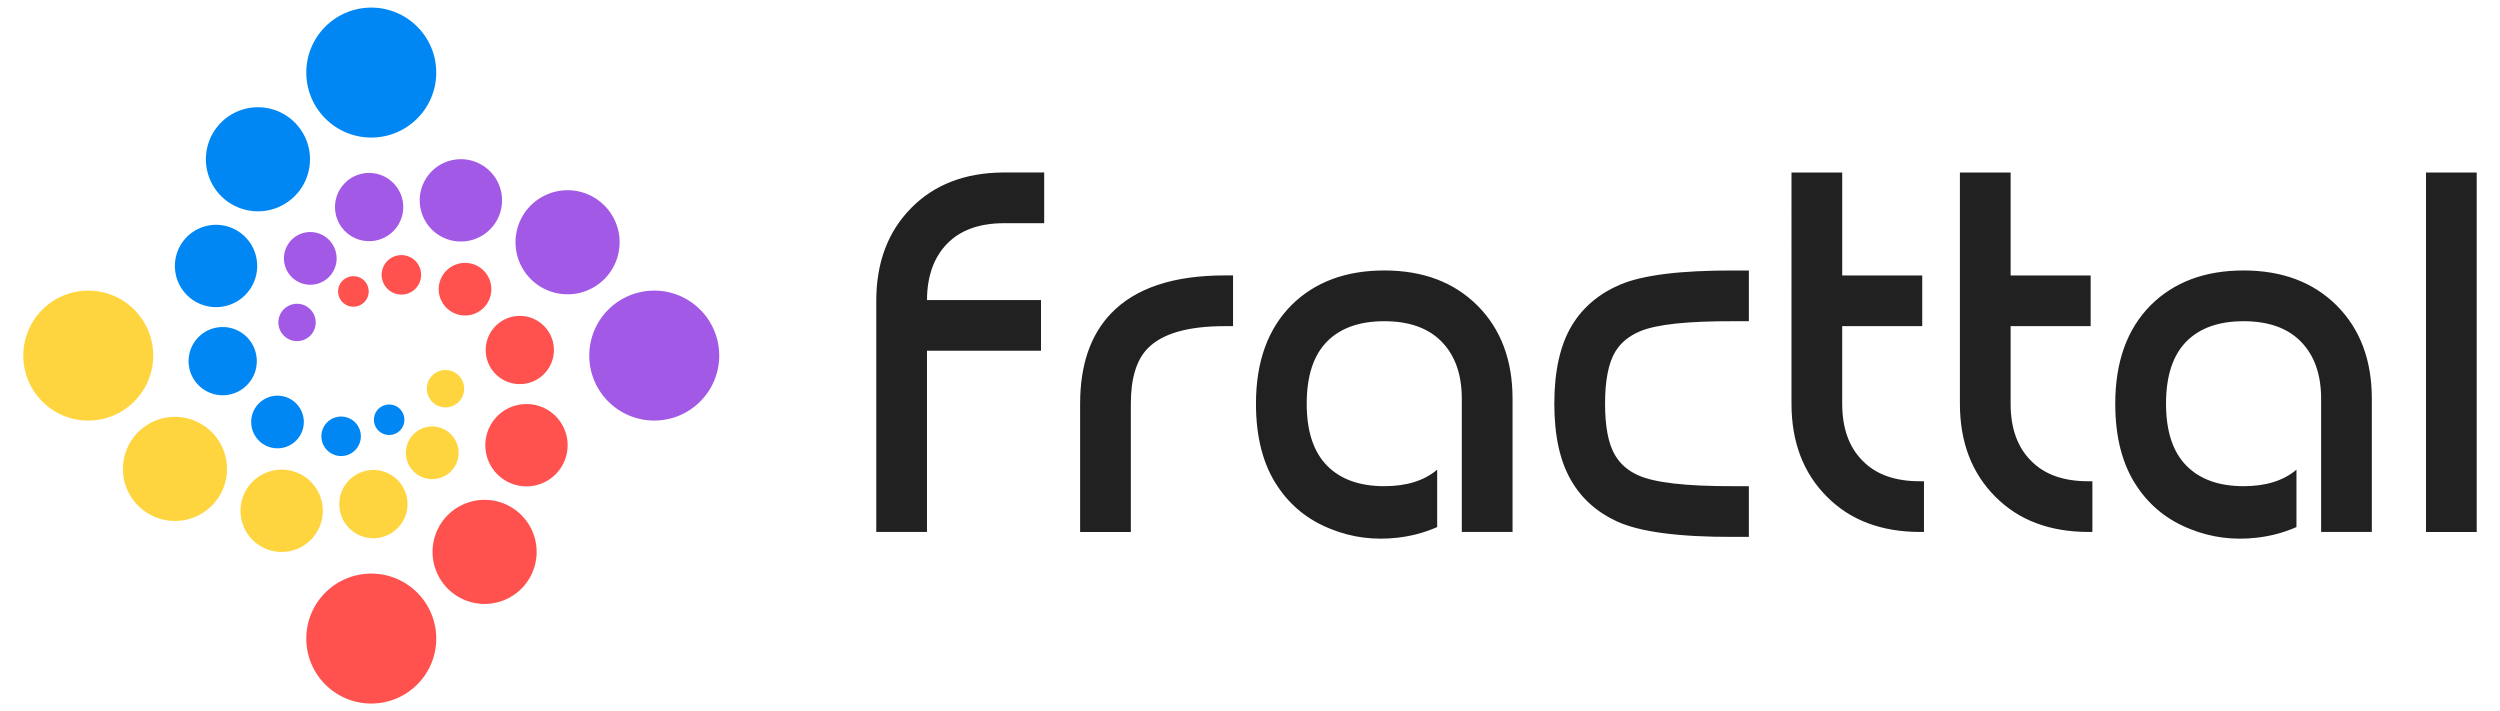 <svg xmlns="http://www.w3.org/2000/svg" xml:space="preserve" id="Capa_1" x="0" y="0" style="enable-background:new 0 0 805 229" version="1.1" viewBox="0 0 805 229"><style type="text/css">.st0{fill:#212121}</style><path d="M335.2 96.61v16.33h-36.71v58.35h-16.33V96.85c0-12.32 3.75-22.28 11.26-29.89 7.4-7.5 17.23-11.31 29.49-11.42h13.32v16.33h-13.16c-7.77.05-13.77 2.22-18 6.5-4.33 4.39-6.53 10.47-6.58 18.24h36.71zM397.04 88.69v16.33h-2.62c-12 0-20.3 2.41-24.9 7.21-3.59 3.7-5.39 9.62-5.39 17.76v41.31H347.8v-41.31c0-12.47 3.33-22.17 9.99-29.1 7.82-8.14 20.03-12.21 36.63-12.21h2.62zM462.77 151.24v18.47c-3.91 1.74-8.11 2.88-12.61 3.41-7.61.9-14.83-.03-21.64-2.78-7.24-2.85-12.95-7.43-17.12-13.72-4.65-6.87-6.98-15.75-6.98-26.64 0-13.48 3.81-24.05 11.42-31.71 7.5-7.45 17.47-11.18 29.89-11.18 12.42 0 22.41 3.75 29.97 11.26 7.56 7.56 11.34 17.57 11.34 30.05v42.89H470.7V128.4c0-7.93-2.22-14.11-6.66-18.55-4.28-4.28-10.39-6.42-18.31-6.42-7.88 0-13.98 2.14-18.31 6.42-4.44 4.44-6.66 11.15-6.66 20.14 0 8.93 2.22 15.62 6.66 20.06 4.33 4.33 10.44 6.5 18.31 6.5 7.18 0 12.86-1.77 17.04-5.31zM563.14 103.43h-4.92c-14.9-.05-24.95 1.03-30.13 3.25-3.54 1.48-6.18 3.65-7.93 6.5-2.22 3.65-3.33 9.25-3.33 16.81 0 7.4 1.06 12.9 3.17 16.49 1.64 2.85 4.1 5.02 7.37 6.5 5.23 2.43 15.51 3.62 30.84 3.57h4.92v16.33h-4.92c-17.71.05-30.23-1.61-37.58-4.99-6.5-3.01-11.42-7.43-14.75-13.24-3.59-6.18-5.39-14.4-5.39-24.66 0-10.57 1.9-19 5.71-25.29 3.54-5.81 8.72-10.17 15.54-13.08 7.24-3.06 19.4-4.57 36.47-4.52h4.92v16.33zM593.19 105.02v24.97c0 7.93 2.22 14.09 6.66 18.47 4.28 4.33 10.36 6.5 18.24 6.5h1.43v16.33h-1.43c-12.42-.05-22.36-3.83-29.81-11.34-7.61-7.61-11.42-17.6-11.42-29.97V55.55h16.33v33.14h25.77v16.33h-25.77zM647.42 105.02v24.97c0 7.93 2.22 14.09 6.66 18.47 4.28 4.33 10.36 6.5 18.24 6.5h1.43v16.33h-1.43c-12.42-.05-22.36-3.83-29.81-11.34-7.61-7.61-11.42-17.6-11.42-29.97V55.55h16.33v33.14h25.77v16.33h-25.77zM739.46 151.24v18.47c-3.91 1.74-8.11 2.88-12.61 3.41-7.61.9-14.83-.03-21.64-2.78-7.24-2.85-12.95-7.43-17.12-13.72-4.65-6.87-6.98-15.75-6.98-26.64 0-13.48 3.81-24.05 11.42-31.71 7.5-7.45 17.47-11.18 29.89-11.18 12.42 0 22.41 3.75 29.97 11.26 7.56 7.56 11.34 17.57 11.34 30.05v42.89H747.4V128.4c0-7.93-2.22-14.11-6.66-18.55-4.28-4.28-10.39-6.42-18.31-6.42-7.88 0-13.98 2.14-18.31 6.42-4.44 4.44-6.66 11.15-6.66 20.14 0 8.93 2.22 15.62 6.66 20.06 4.33 4.33 10.44 6.5 18.31 6.5 7.18 0 12.86-1.77 17.03-5.31zM797.5 171.3h-16.33V55.55h16.33V171.3z" class="st0"/><path d="M41.83 159.37c-4.63-8.01-1.88-18.26 6.13-22.89 8.01-4.63 18.26-1.88 22.89 6.13 4.63 8.02 1.88 18.26-6.13 22.89-8.02 4.63-18.26 1.88-22.89-6.13m42.24 16.58c-6.34-3.66-8.51-11.76-4.85-18.1 3.66-6.34 11.76-8.51 18.1-4.85 6.34 3.66 8.51 11.77 4.85 18.1-3.66 6.34-11.77 8.51-18.1 4.85zm36.32-2.64c-6.06.08-11.05-4.76-11.13-10.83-.09-6.07 4.76-11.05 10.82-11.14 6.07-.08 11.05 4.76 11.14 10.82.08 6.07-4.76 11.06-10.83 11.15zm23.3-20.32a8.489 8.489 0 0 1-11.7-2.68c-2.49-3.97-1.29-9.21 2.68-11.69a8.477 8.477 0 0 1 11.69 2.68c2.5 3.96 1.3 9.19-2.67 11.69zm5.25-25.38c-1.35 3.03-4.91 4.4-7.94 3.04-3.03-1.35-4.39-4.9-3.04-7.94 1.35-3.03 4.91-4.39 7.94-3.04a6.02 6.02 0 0 1 3.04 7.94zM7.5 114.5c0-11.55 9.37-20.92 20.92-20.92s20.92 9.37 20.92 20.92c0 11.55-9.37 20.92-20.92 20.92S7.5 126.05 7.5 114.5z" style="fill-rule:evenodd;clip-rule:evenodd;fill:#ffd53f"/><path d="M74.68 36.78c8.01-4.63 18.26-1.88 22.89 6.13 4.63 8.02 1.88 18.27-6.13 22.89-8.01 4.63-18.26 1.88-22.89-6.13s-1.89-18.27 6.13-22.89M58.09 79.02c3.66-6.34 11.77-8.51 18.1-4.85 6.34 3.66 8.51 11.76 4.85 18.1-3.66 6.34-11.76 8.51-18.1 4.85-6.33-3.66-8.5-11.76-4.85-18.1zm2.64 37.27c0-6.07 4.92-10.98 10.98-10.98 6.07 0 10.98 4.92 10.98 10.98s-4.92 10.98-10.98 10.98c-6.06.01-10.98-4.91-10.98-10.98zm21.37 23.96a8.478 8.478 0 0 1 2.89-11.63c4.01-2.41 9.22-1.11 11.63 2.9s1.11 9.21-2.9 11.62c-4.01 2.42-9.22 1.12-11.62-2.89zm25.08 6.01a6.358 6.358 0 0 1-3.11-8.43 6.35 6.35 0 0 1 8.43-3.11 6.35 6.35 0 0 1 3.11 8.43 6.35 6.35 0 0 1-8.43 3.11zm19.1-6.29a4.906 4.906 0 1 1 3.84-5.77 4.891 4.891 0 0 1-3.84 5.77zM119.55 2.45c11.55 0 20.92 9.37 20.92 20.92s-9.37 20.92-20.92 20.92c-11.55 0-20.92-9.37-20.92-20.92s9.36-20.92 20.92-20.92z" style="fill-rule:evenodd;clip-rule:evenodd;fill:#0087f4"/><path d="M147.66 163.2c8.01-4.63 18.26-1.88 22.89 6.13 4.63 8.01 1.88 18.26-6.13 22.89-8.01 4.63-18.26 1.88-22.89-6.14-4.63-8.01-1.88-18.26 6.13-22.88m10.39-26.47c3.66-6.34 11.77-8.51 18.1-4.85 6.34 3.66 8.51 11.76 4.85 18.1-3.66 6.34-11.76 8.51-18.1 4.85-6.34-3.66-8.5-11.76-4.85-18.1zm-1.65-24.03c0-6.06 4.92-10.98 10.98-10.98 6.07 0 10.98 4.92 10.98 10.98 0 6.07-4.92 10.98-10.98 10.98-6.06.01-10.98-4.91-10.98-10.98zm-13.92-15.22c-2.41-4.01-1.12-9.22 2.9-11.62 4.01-2.41 9.21-1.12 11.62 2.89 2.41 4.01 1.11 9.22-2.89 11.63-4.01 2.4-9.22 1.11-11.63-2.9zm-15.89-3.21a6.35 6.35 0 0 1-3.11-8.43 6.358 6.358 0 0 1 8.43-3.11 6.358 6.358 0 0 1 3.11 8.43 6.35 6.35 0 0 1-8.43 3.11zm-11.85 4.39c-2.66.53-5.24-1.2-5.77-3.85a4.893 4.893 0 0 1 3.85-5.77 4.905 4.905 0 1 1 1.92 9.62zm4.81 86.04c11.55 0 20.92 9.37 20.92 20.92 0 11.56-9.37 20.92-20.92 20.92-11.55 0-20.92-9.37-20.92-20.92 0-11.55 9.36-20.92 20.92-20.92z" style="fill-rule:evenodd;clip-rule:evenodd;fill:#ff514e"/><path d="M104.42 90.39c-3.97 2.49-9.21 1.29-11.69-2.68a8.483 8.483 0 0 1 2.67-11.69c3.97-2.49 9.21-1.29 11.69 2.68 2.5 3.96 1.3 9.2-2.67 11.69m14.6-12.74c-6.07.08-11.05-4.76-11.14-10.82-.09-6.07 4.76-11.05 10.82-11.14 6.06-.08 11.05 4.76 11.14 10.82.09 6.07-4.76 11.06-10.82 11.14zm22.76-1.66c-6.33-3.66-8.51-11.76-4.85-18.1 3.66-6.34 11.76-8.51 18.1-4.85 6.34 3.66 8.51 11.76 4.85 18.1-3.66 6.34-11.76 8.51-18.1 4.85zm26.47 10.4c-4.63-8.02-1.88-18.27 6.13-22.89 8.01-4.63 18.26-1.88 22.89 6.13 4.63 8.01 1.88 18.26-6.13 22.89-8.02 4.63-18.27 1.88-22.89-6.13zm21.5 28.11c0-11.55 9.37-20.92 20.92-20.92 11.55 0 20.92 9.37 20.92 20.92 0 11.55-9.37 20.92-20.92 20.92-11.55 0-20.92-9.37-20.92-20.92zm-88.61-8.22c-1.35 3.03-4.91 4.39-7.94 3.04-3.03-1.35-4.39-4.91-3.04-7.94 1.35-3.03 4.91-4.39 7.94-3.04a6.024 6.024 0 0 1 3.04 7.94z" style="fill-rule:evenodd;clip-rule:evenodd;fill:#a259e6"/></svg>